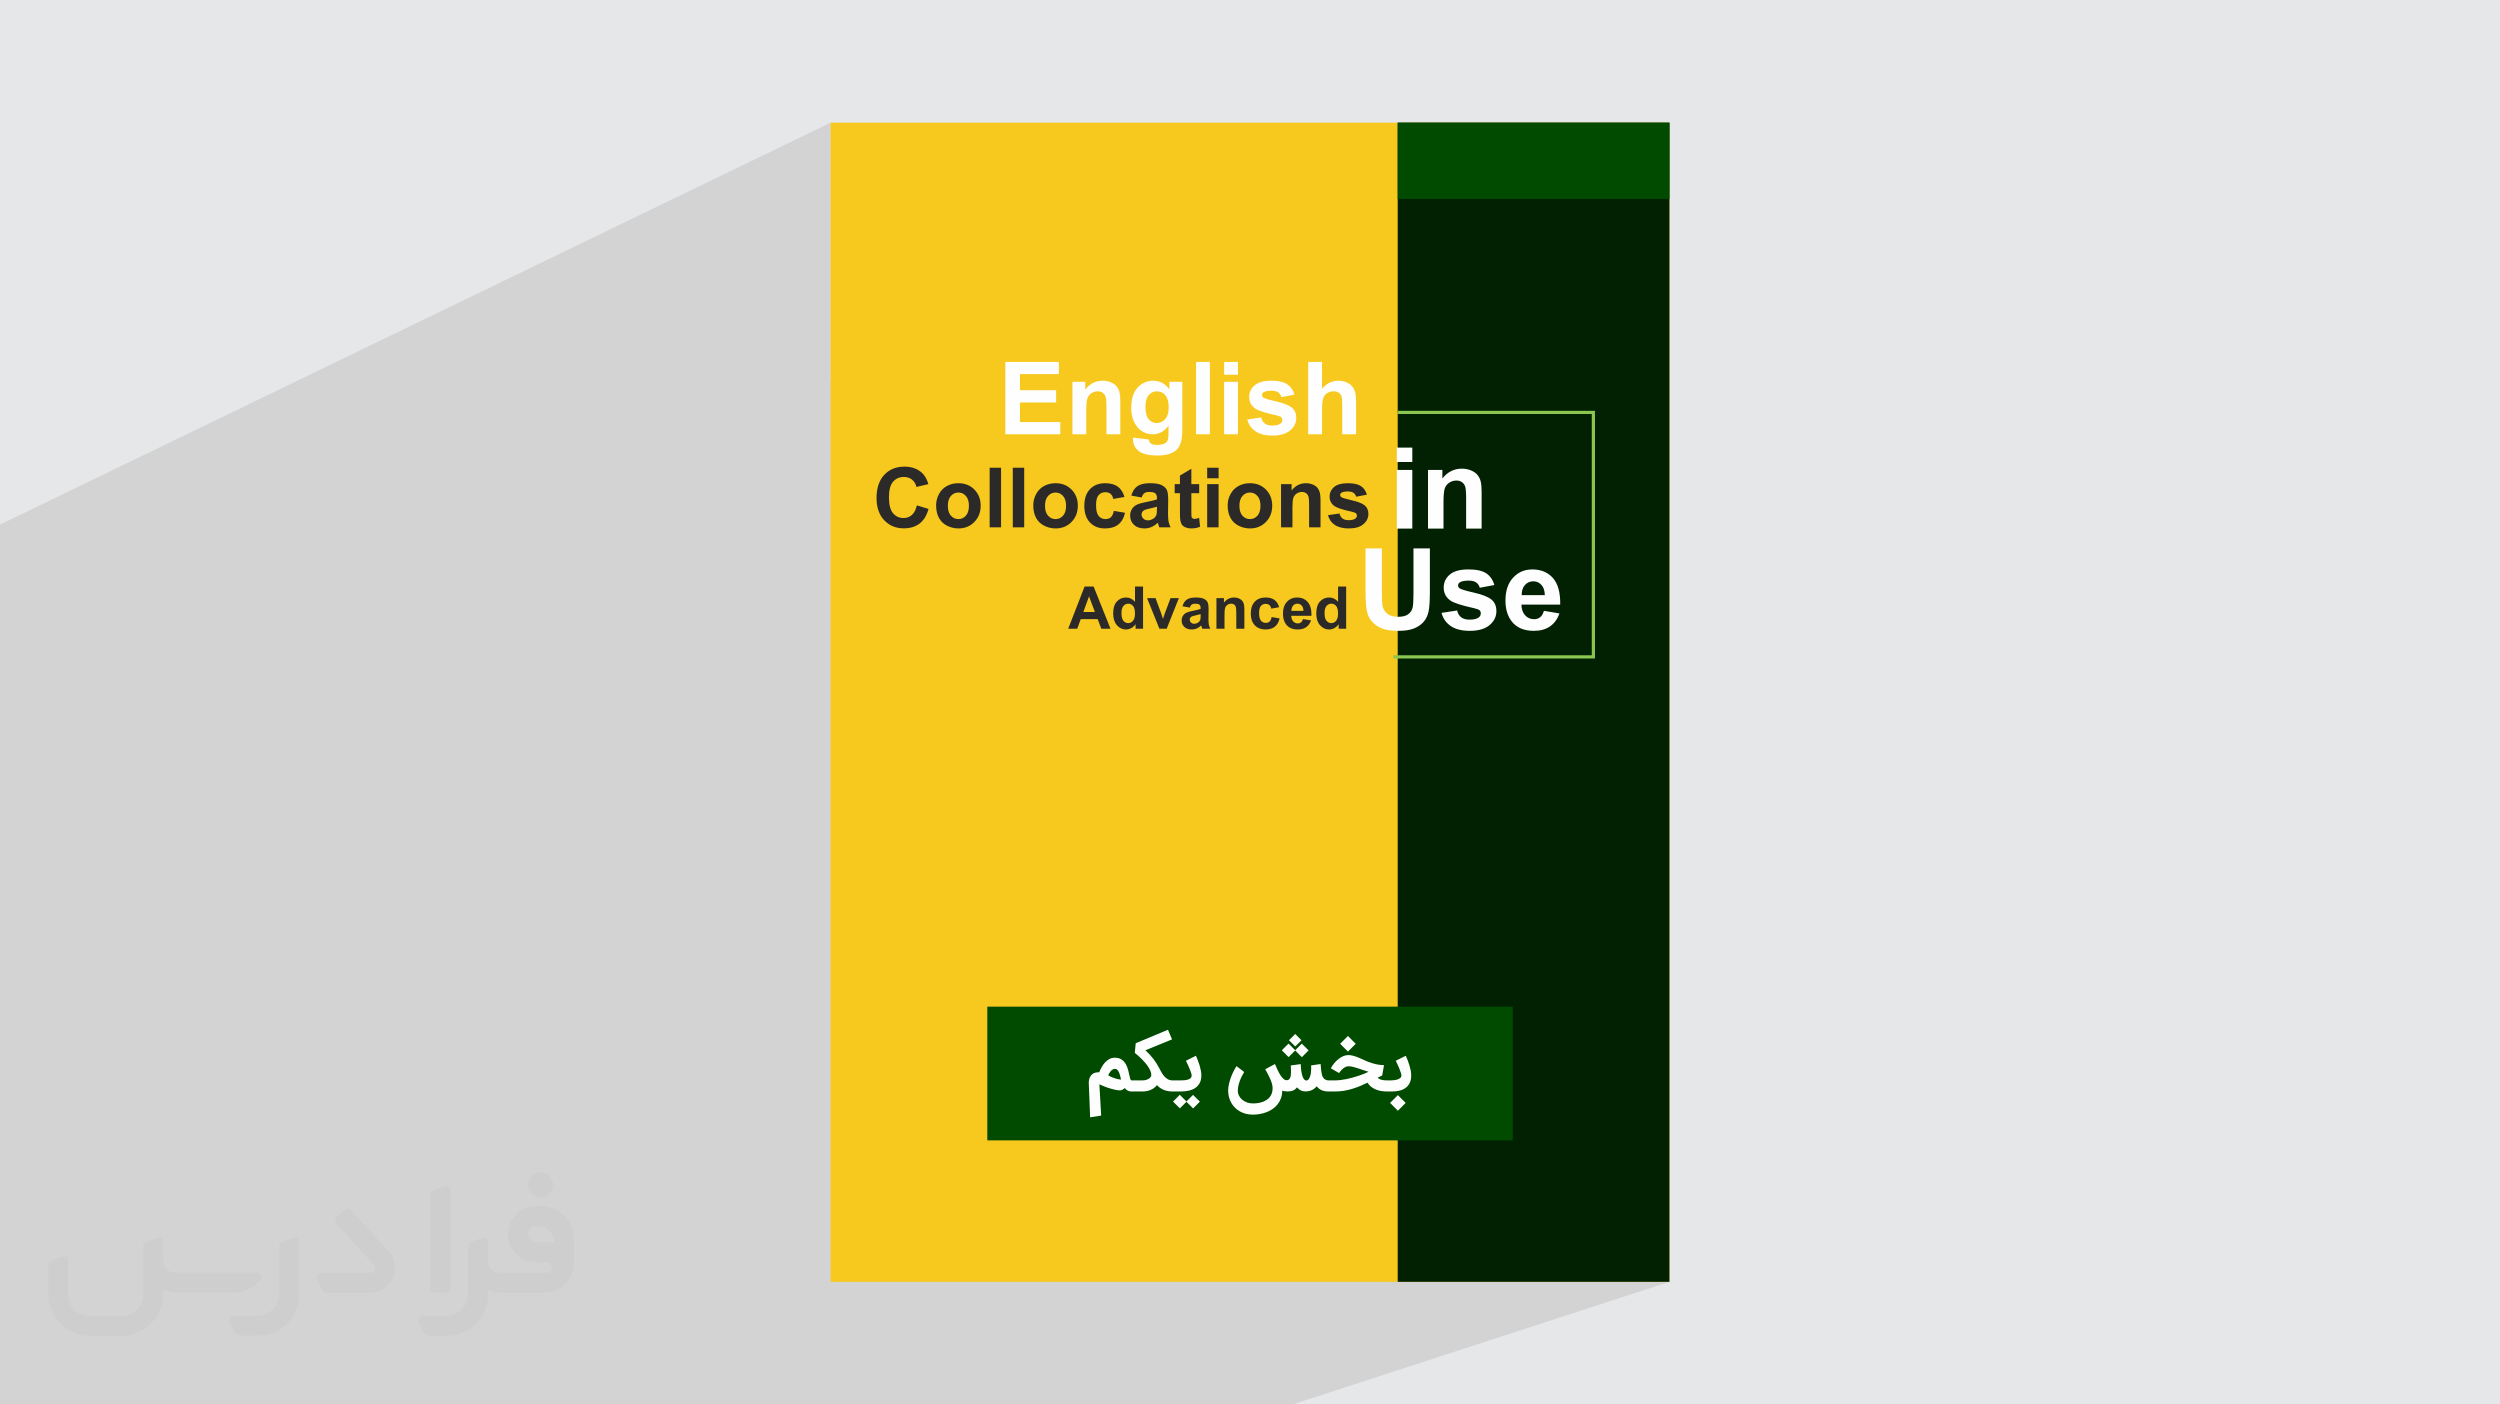 <?xml version="1.0" encoding="UTF-8"?>
<!DOCTYPE svg PUBLIC "-//W3C//DTD SVG 1.0//EN" "http://www.w3.org/TR/2001/REC-SVG-20010904/DTD/svg10.dtd">
<!-- Creator: CorelDRAW -->
<svg xmlns="http://www.w3.org/2000/svg" xml:space="preserve" width="94.192mm" height="52.917mm" version="1.0" style="shape-rendering:geometricPrecision; text-rendering:geometricPrecision; image-rendering:optimizeQuality; fill-rule:evenodd; clip-rule:evenodd"
viewBox="0 0 9404.92 5283.66"
 xmlns:xlink="http://www.w3.org/1999/xlink"
 xmlns:xodm="http://www.corel.com/coreldraw/odm/2003">
 <defs>
  <style type="text/css">
   <![CDATA[
    .fil5 {fill:#004B00}
    .fil4 {fill:#022102}
    .fil3 {fill:#F7C81D}
    .fil6 {fill:#FEFEFE;fill-rule:nonzero}
    .fil7 {fill:#2B2A29;fill-rule:nonzero}
    .fil8 {fill:#8BC651;fill-rule:nonzero}
    .fil2 {fill:#373435;fill-rule:nonzero;fill-opacity:0.031}
    .fil1 {fill:#2B2A29;fill-opacity:0.102}
    .fil0 {fill:#E6E7E8}
   ]]>
  </style>
 </defs>
 <g id="Layer_x0020_1">
  <polygon class="fil0" points="-0,0 9404.92,0 9404.92,5283.66 -0,5283.66 "/>
  <polygon class="fil1" points="1520.81,5283.66 1520.68,5283.66 1486.48,5283.66 1451.61,5283.66 1413.98,5283.66 1397.28,5283.66 1392.3,5283.66 1387.23,5283.66 1350.94,5283.66 1324.01,5283.66 1310.94,5283.66 1308.24,5283.66 1288.14,5283.66 1283.87,5283.66 1272.96,5283.66 1268.4,5283.66 1263.32,5283.66 1257.28,5283.66 1241.79,5283.66 1238.36,5283.66 1222.28,5283.66 1215.79,5283.66 1199.02,5283.66 1196.53,5283.66 1171.72,5283.66 1166.93,5283.66 1162.01,5283.66 1157.35,5283.66 1152.13,5283.66 1149.19,5283.66 1146.36,5283.66 1127.57,5283.66 1112.04,5283.66 1107.02,5283.66 1082.59,5283.66 1076.96,5283.66 1062.82,5283.66 1053.17,5283.66 1045.92,5283.66 1029.28,5283.66 1024.51,5283.66 979.29,5283.66 971.45,5283.66 967.82,5283.66 924.94,5283.66 920.86,5283.66 912.71,5283.66 879.15,5283.66 849.39,5283.66 756.76,5283.66 737.95,5283.66 727.58,5283.66 679.63,5283.66 648.9,5283.66 594.55,5283.66 580.05,5283.66 -0,5283.66 -0,5196.36 -0,4826 -0,4811.97 -0,4670.67 -0,4628.58 -0,4612.65 -0,4611.8 -0,4591.9 -0,4563.6 -0,4563.17 -0,4561.91 -0,4551.03 -0,4502.27 -0,4501.89 -0,4487.82 -0,4466.91 -0,4458.9 -0,4456.81 -0,4450.31 -0,4415.04 -0,4413.46 -0,4397.84 -0,4390.72 -0,4379.08 -0,4373.06 -0,4358.44 -0,4342.04 -0,4335.85 -0,4327.68 -0,4326.97 -0,4317.23 -0,4316.08 -0,4312.94 -0,4301.01 -0,4300.9 -0,4293.81 -0,4291.76 -0,4288.23 -0,4285 -0,4280.47 -0,4278.81 -0,4278.69 -0,4270.8 -0,4268.07 -0,4268.01 -0,4266.23 -0,4256.83 -0,4253.88 -0,4250.55 -0,4245.03 -0,4244.67 -0,4234.78 -0,4225.95 -0,4220.88 -0,4215.75 -0,4211.71 -0,4202.99 -0,4202.22 -0,4200.47 -0,4198.58 -0,4181.22 -0,4179.72 -0,4179.12 -0,4175.82 -0,4169.62 -0,4167.66 -0,4161.1 -0,4156.58 -0,4152.97 -0,4149.86 -0,4143.62 -0,4142.84 -0,4138.61 -0,4137.61 -0,4130 -0,4125.65 -0,4119.16 -0,4118.55 -0,4106.63 -0,4106.5 -0,4102.81 -0,4099.03 -0,4091.71 -0,4080.72 -0,4080.35 -0,4072.09 -0,4059.83 -0,4059.14 -0,4053.11 -0,4052.93 -0,4048.18 -0,4046.97 -0,4045.95 -0,4043.46 -0,4038.79 -0,4033.52 -0,4026.03 -0,4023.66 -0,4021.97 -0,4014.94 -0,4013.39 -0,4012.38 -0,4009.95 -0,4005.94 -0,4004.31 -0,3993.15 -0,3991.33 -0,3970.48 -0,3968.93 -0,3967.31 -0,3965.92 -0,3961.98 -0,3938.6 -0,3935.69 -0,3932.94 -0,3923.09 -0,3919.81 -0,3913.9 -0,3910.2 -0,3898.84 -0,3893.94 -0,3886.31 -0,3884.96 -0,3873.32 -0,3858.78 -0,3855.82 -0,3847.39 -0,3840.47 -0,3819.57 -0,3814.12 -0,3805.75 -0,3800.31 -0,3795.2 -0,3781.83 -0,3775 -0,3772.31 -0,3766.71 -0,3764.06 -0,3756.38 -0,3753.75 -0,3753.45 -0,3753.22 -0,3745.2 -0,3735.79 -0,3735.36 -0,3734.23 -0,3731.46 -0,3725.36 -0,3718.57 -0,3718.21 -0,3713.13 -0,3710.83 -0,3708.14 -0,3702.57 -0,3699.65 -0,3697.49 -0,3695.9 -0,3683.89 -0,3682.19 -0,3664.04 -0,3661.82 -0,3660.67 -0,3640.18 -0,3636.37 -0,3636.33 -0,3626.75 -0,3613.88 -0,3606.83 -0,3605.93 -0,3604.31 -0,3601.93 -0,3601.2 -0,3596.8 -0,3596.75 -0,3586.54 -0,3566.01 -0,3562.91 -0,3555.95 -0,3535.02 -0,3530.4 -0,3527.27 -0,3521.1 -0,3520.26 -0,3519.06 -0,3509.88 -0,3499.58 -0,3498.19 -0,3497.69 -0,3487.44 -0,3480.64 -0,3477.52 -0,3468.87 -0,3464.92 -0,3445.19 -0,3441.81 -0,3440.74 -0,3438.96 -0,3436.99 -0,3424.48 -0,3424.07 -0,3419.6 -0,3409.64 -0,3406.88 -0,3399.86 -0,3391.03 -0,3390.13 -0,3388.38 -0,3385.24 -0,3381.81 -0,3380.03 -0,3376.42 -0,3366.58 -0,3359.58 -0,3354.83 -0,3341.08 -0,3339.63 -0,3332.84 -0,3290.19 -0,3289.17 -0,3281.78 -0,3269.67 -0,3269.49 -0,3258.98 -0,3250.03 -0,3243.92 -0,3228.93 -0,3225.02 -0,3216.19 -0,3179.43 -0,3175.29 -0,3138.69 -0,3121.53 -0,3100.69 -0,3058.63 -0,2855.57 -0,1973.45 3124.57,461.48 3124.57,1432.92 5258.15,461.48 5258.15,748.37 6280.34,748.37 5258.15,1193.07 5258.15,1545.6 5258.46,1545.47 6000.25,1545.47 6000.25,2477.21 5258.15,2767.7 5258.15,3787 5690.63,3787 5690.63,4290.08 5258.15,4439.35 5258.15,4822.19 6280.34,4822.19 4861.97,5283.66 3878.82,5283.66 2812.02,5283.66 2122.35,5283.66 2019.88,5283.66 1971.17,5283.66 1934.57,5283.66 1901.94,5283.66 1897.17,5283.66 1826.72,5283.66 1819.17,5283.66 1790.68,5283.66 1755.67,5283.66 1747.82,5283.66 1702.06,5283.66 1697.28,5283.66 1685.43,5283.66 1651.97,5283.66 1647.67,5283.66 1635.33,5283.66 1629.45,5283.66 1622.06,5283.66 1608.96,5283.66 1591.44,5283.66 1573.19,5283.66 1568.85,5283.66 1559.9,5283.66 1552.01,5283.66 1533.52,5283.66 1523.55,5283.66 "/>
  <g id="_1815864312736">
   <path class="fil2" d="M1125.4 4672.59l0 197.03c0,20.41 -3.74,40.82 -11.66,59.56 -7.92,18.74 -19.16,36.25 -33.74,50.4 -14.58,14.58 -31.65,25.82 -50.4,33.74 -18.74,7.92 -39.15,11.66 -59.56,11.66l-60.82 0c-7.08,0 -14.16,-2.08 -19.99,-6.25 -5.83,-4.16 -10.41,-9.58 -12.92,-16.25l-11.24 -29.16c-0.83,-2.5 -1.25,-5.41 -1.25,-8.33 0,-2.92 1.25,-5.42 2.92,-7.92 1.67,-2.5 3.74,-4.16 6.25,-5.41 2.5,-1.25 5.41,-2.09 7.91,-1.67l86.23 0c22.08,0 42.91,-8.75 58.73,-24.57 15.41,-15.42 24.15,-36.65 24.15,-58.73l0 -179.12c0,-3.33 1.26,-6.66 3.33,-9.58 2.09,-2.92 5,-5 7.92,-6.25l40.82 -15.83c2.5,-0.84 5.41,-1.25 8.33,-0.84 2.92,0.42 5.42,1.26 7.5,2.92 2.09,1.67 4.17,3.75 5.42,6.25 1.25,2.92 2.08,5.83 2.08,8.33z"/>
   <path class="fil2" d="M2033.88 4536.8l-15 0c-59.57,0 -109.13,48.73 -108.31,107.88 0.42,27.5 12.08,54.16 31.66,73.32 19.57,19.57 46.23,30.4 74.14,30.4l39.57 0c5.42,0 10.41,2.08 14.17,5.83 3.74,3.74 5.83,8.75 5.83,14.16 0,5.42 -2.09,10.41 -5.83,14.17 -3.75,3.74 -8.75,5.83 -14.17,5.83l-179.11 0c-10.83,0 -20.83,-4.58 -28.33,-12.08 -7.5,-7.5 -11.66,-17.91 -12.08,-28.33l0 -74.98c0,-2.92 -0.83,-5.41 -2.08,-7.92 -1.25,-2.5 -3.33,-4.57 -5.42,-6.24 -2.08,-1.67 -4.99,-2.51 -7.5,-2.92 -2.92,-0.42 -5.41,0 -8.33,0.83l-41.24 15.83c-2.92,1.25 -5.83,3.33 -7.92,6.25 -2.08,2.92 -2.92,6.25 -2.92,9.58l0 179.12c0,22.08 -8.75,43.32 -24.15,58.73 -15.42,15.42 -36.65,24.57 -58.73,24.57l-86.64 0.01c-2.92,0 -5.42,0.83 -7.92,2.08 -2.5,1.25 -4.58,3.33 -6.25,5.42 -1.66,2.5 -2.5,4.99 -2.92,7.5 -0.41,2.92 0,5.41 1.26,8.33l11.24 29.16c2.5,6.67 7.08,12.5 12.91,16.66 5.83,4.16 12.91,6.25 20,5.83l60.81 0c41.24,0 80.81,-16.25 109.97,-45.82 29.16,-29.16 45.81,-68.74 45.81,-109.97l0 -18.32c15.84,7.91 33.33,12.08 50.82,12.08l157.03 0c30.41,0 59.99,-12.08 81.65,-33.74 21.66,-21.67 33.74,-50.82 33.74,-81.65l0 -85.81c0,-33.32 -13.33,-65.39 -36.65,-89.14 -23.74,-23.74 -55.82,-36.65 -89.14,-36.65zm50.39 136.2l-66.64 0c-7.92,0 -15.42,-2.5 -21.25,-7.91 -5.83,-5.42 -9.59,-12.5 -10.41,-20.42 0,-4.16 0.42,-8.75 2.08,-12.91 1.67,-4.16 3.75,-7.91 6.67,-10.82 5.83,-5.42 13.75,-8.76 21.66,-8.76l7.09 0c16.25,0 31.65,6.25 42.9,17.91 11.66,11.25 17.91,26.66 17.91,42.91z"/>
   <path class="fil2" d="M1694.39 4478.9l0 367.39c0,2.08 -0.42,4.57 -1.25,6.66 -0.84,2.09 -2.09,4.16 -3.75,5.83 -1.67,1.67 -3.33,2.92 -5.41,3.74 -2.09,0.84 -4.16,1.26 -6.67,1.26l-40.82 0c-2.08,0 -4.58,-0.42 -6.66,-1.26 -2.09,-0.83 -4.16,-2.08 -5.42,-3.74 -1.66,-1.67 -2.92,-3.74 -3.74,-5.83 -0.83,-2.09 -1.25,-4.58 -1.25,-6.66l0 -351.57c0,-3.32 0.83,-6.66 2.92,-9.58 2.08,-2.92 4.58,-5 7.91,-6.25l40.83 -15.83c2.5,-0.84 5.41,-1.25 8.33,-1.25 2.92,0.41 5.41,1.25 7.5,2.92 2.5,1.66 4.16,3.74 5.41,6.24 1.25,2.09 2.09,5 2.09,7.92z"/>
   <path class="fil2" d="M1391.56 4863.79l-153.7 0c-7.08,0 -14.17,-2.09 -20,-6.25 -5.83,-4.16 -10.41,-9.99 -13.33,-16.66l-11.24 -28.74c-0.83,-2.51 -1.25,-5.42 -0.83,-8.34 0.41,-2.92 1.25,-5.41 2.92,-7.91 1.66,-2.51 3.74,-4.16 6.24,-5.42 2.51,-1.25 5.42,-2.08 7.92,-2.08l184.11 0c3.33,0 6.66,-1.25 9.58,-2.92 2.93,-2.09 5,-4.58 6.67,-7.92 1.25,-3.33 1.67,-6.66 1.25,-9.99 -0.42,-3.33 -2.08,-6.67 -4.16,-9.17l-141.63 -154.12c-2.92,-3.33 -4.58,-7.92 -4.58,-12.5 0,-4.58 2.09,-8.75 5.83,-12.08l29.58 -27.49c3.33,-2.92 7.92,-4.58 12.5,-4.58 4.58,0.42 8.75,2.09 12.08,5.83l140.37 152.87c55.41,59.57 12.5,157.46 -69.56,157.46z"/>
   <path class="fil2" d="M977.53 4817.97l-20 17.07c-20.83,17.91 -47.49,27.91 -74.98,27.91l-211.19 0c-19.57,0 -39.15,-4.16 -57.06,-12.49l0 16.25c0,20.82 -4.16,41.65 -12.08,60.81 -7.91,19.16 -19.57,36.65 -34.57,51.65 -14.58,14.58 -32.07,26.24 -51.65,34.58 -19.16,7.91 -39.99,12.07 -60.82,12.07l-114.55 0.01c-20.83,0 -41.66,-4.17 -60.82,-12.08 -19.16,-7.92 -36.65,-19.58 -51.65,-34.58 -14.58,-14.58 -26.24,-32.07 -34.57,-51.65 -7.92,-19.16 -12.08,-39.98 -12.08,-60.81l0 -107.89c0,-3.33 1.25,-6.66 2.92,-9.58 2.09,-2.92 4.58,-5 7.92,-6.25l40.82 -15.83c2.5,-0.84 5.41,-1.26 8.33,-0.84 2.92,0.42 5.42,1.25 7.5,2.92 2.09,1.67 4.16,3.75 5.42,6.25 1.25,2.5 2.08,5 2.08,7.92l0 128.71c0,20.83 8.34,40.82 22.92,55.41 14.58,14.58 34.57,22.91 55.4,22.91l125.79 0c20.83,0 40.41,-8.34 54.99,-22.92 14.58,-14.58 22.92,-34.57 22.92,-55.4l0 -184.11c0,-3.33 1.25,-6.67 2.92,-9.59 2.08,-2.92 4.57,-4.99 7.91,-6.24l40.82 -15.84c2.51,-0.83 5.42,-1.25 8.34,-0.83 2.92,0.42 5.41,1.25 7.91,2.92 2.51,1.67 4.17,3.74 5.42,6.25 1.25,2.5 2.08,5.41 2.08,7.91l0 70.4c0,11.66 4.58,23.32 12.92,31.65 8.33,8.34 19.57,13.33 31.65,13.33l307.4 0c3.33,0 7.09,0.84 9.59,2.92 2.92,2.09 5,5 6.25,7.92 1.25,3.33 1.25,6.66 0.41,10.41 0,3.74 -2.08,6.66 -4.57,8.75z"/>
   <path class="fil2" d="M2033.88 4503.89c25.82,0 47.07,-21.25 47.07,-47.07 0,-25.83 -21.25,-47.07 -47.07,-47.07 -25.83,0 -47.08,21.24 -47.08,47.07 0,25.82 21.25,47.07 47.08,47.07z"/>
  </g>
  <g id="_1815864314560">
   <g>
    <g>
     <rect class="fil3" x="3124.57" y="461.48" width="3155.78" height="4360.71"/>
     <rect class="fil4" x="5258.15" y="461.48" width="1022.2" height="4360.71"/>
     <rect class="fil5" x="5258.15" y="461.48" width="1022.2" height="286.89"/>
    </g>
    <path class="fil6" d="M3781.98 1633.71l0 -272.17 201.46 0 0 46 -146.35 0 0 60.44 136.08 0 0 45.99 -136.08 0 0 73.75 151.67 0 0 45.99 -206.79 0zm432.58 0l-52.08 0 0 -100.54c0,-21.29 -1.14,-35.04 -3.35,-41.25 -2.28,-6.27 -5.89,-11.08 -10.95,-14.57 -5.07,-3.48 -11.15,-5.19 -18.25,-5.19 -9.12,0 -17.29,2.47 -24.51,7.41 -7.29,4.94 -12.23,11.53 -14.89,19.64 -2.73,8.17 -4.06,23.25 -4.06,45.3l0 89.19 -52.07 0 0 -197.28 48.28 0 0 28.96c17.29,-22.11 39.02,-33.14 65.31,-33.14 11.53,0 22.12,2.1 31.68,6.21 9.63,4.18 16.85,9.45 21.73,15.85 4.94,6.46 8.37,13.74 10.26,21.92 1.97,8.17 2.92,19.83 2.92,35.04l0 122.45zm47.84 12.55l59.68 7.22c1.01,7.03 3.29,11.84 6.84,14.51 5,3.73 12.79,5.63 23.43,5.63 13.63,0 23.82,-2.02 30.66,-6.14 4.56,-2.73 8.05,-7.09 10.39,-13.18 1.58,-4.3 2.41,-12.35 2.41,-23.94l0.25 -28.83c-15.71,21.48 -35.48,32.18 -59.29,32.18 -26.49,0 -47.52,-11.21 -62.97,-33.57 -12.17,-17.68 -18.25,-39.73 -18.25,-66.02 0,-33.07 7.99,-58.28 23.88,-75.71 15.91,-17.42 35.74,-26.17 59.43,-26.17 24.39,0 44.53,10.71 60.37,32.12l0 -27.94 48.66 0 0 176.88c0,23.25 -1.9,40.68 -5.76,52.14 -3.8,11.53 -9.19,20.53 -16.16,27.12 -6.91,6.52 -16.16,11.72 -27.75,15.4 -11.59,3.73 -26.23,5.57 -43.9,5.57 -33.45,0 -57.14,-5.77 -71.14,-17.23 -14.01,-11.53 -20.98,-26.04 -20.98,-43.71 0,-1.71 0.07,-3.86 0.2,-6.33zm46.75 -115.18c0,20.9 4.05,36.17 12.1,45.86 8.11,9.7 18.12,14.58 29.96,14.58 12.67,0 23.44,-5.01 32.18,-14.96 8.81,-9.94 13.18,-24.64 13.18,-44.15 0,-20.4 -4.18,-35.55 -12.61,-45.43 -8.36,-9.88 -19,-14.82 -31.86,-14.82 -12.48,0 -22.75,4.87 -30.85,14.57 -8.05,9.7 -12.1,24.45 -12.1,44.35zm190.38 102.62l0 -272.17 52.07 0 0 272.17 -52.07 0zm105.61 -223.89l0 -48.28 52.07 0 0 48.28 -52.07 0zm0 223.89l0 -197.28 52.07 0 0 197.28 -52.07 0zm86.98 -55.5l52.46 -7.98c2.22,10.07 6.72,17.73 13.56,22.94 6.78,5.25 16.35,7.85 28.58,7.85 13.49,0 23.62,-2.47 30.46,-7.41 4.56,-3.48 6.85,-8.17 6.85,-14 0,-3.93 -1.27,-7.23 -3.74,-9.83 -2.6,-2.47 -8.42,-4.81 -17.42,-6.9 -42.13,-9.32 -68.8,-17.8 -80.07,-25.47 -15.66,-10.7 -23.44,-25.53 -23.44,-44.47 0,-17.17 6.78,-31.55 20.27,-43.2 13.5,-11.66 34.41,-17.49 62.73,-17.49 26.98,0 47.07,4.44 60.18,13.25 13.12,8.87 22.18,21.92 27.12,39.21l-49.04 9.13c-2.09,-7.73 -6.15,-13.69 -12.04,-17.8 -5.89,-4.12 -14.31,-6.15 -25.27,-6.15 -13.82,0 -23.69,1.91 -29.72,5.77 -3.99,2.73 -5.95,6.27 -5.95,10.57 0,3.74 1.71,6.91 5.19,9.51 4.75,3.48 21.04,8.37 48.91,14.7 27.88,6.33 47.33,14.07 58.35,23.25 10.96,9.25 16.41,22.24 16.41,38.83 0,18.05 -7.54,33.64 -22.68,46.63 -15.08,12.98 -37.44,19.51 -67.09,19.51 -26.87,0 -48.16,-5.45 -63.86,-16.28 -15.65,-10.84 -25.91,-25.54 -30.73,-44.16zm281.35 -216.67l0 100.87c16.91,-20.09 37.19,-30.16 60.7,-30.16 12.1,0 23,2.23 32.69,6.65 9.7,4.5 16.97,10.14 21.92,17.11 4.94,6.9 8.3,14.57 10.07,23 1.84,8.43 2.73,21.48 2.73,39.15l0 115.56 -52.08 0 0 -104.02c0,-20.66 -1.01,-33.77 -2.98,-39.34 -2.03,-5.57 -5.57,-10.01 -10.64,-13.24 -5.06,-3.3 -11.4,-4.94 -19.07,-4.94 -8.74,0 -16.53,2.09 -23.43,6.33 -6.91,4.18 -11.91,10.51 -15.08,19.01 -3.24,8.43 -4.82,20.97 -4.82,37.5l0 98.7 -52.07 0 0 -272.17 52.07 0z"/>
    <path class="fil7" d="M3449.19 1901.12l43.86 13.47c-6.74,24.7 -17.96,43.03 -33.63,55.05 -15.67,11.95 -35.52,17.96 -59.59,17.96 -29.81,0 -54.31,-10.18 -73.53,-30.55 -19.16,-20.36 -28.78,-48.2 -28.78,-83.55 0,-37.34 9.67,-66.38 28.94,-87.06 19.27,-20.68 44.64,-31.02 76.08,-31.02 27.47,0 49.77,8.15 66.9,24.39 10.23,9.61 17.86,23.39 22.98,41.41l-44.8 10.65c-2.67,-11.59 -8.2,-20.78 -16.6,-27.52 -8.47,-6.74 -18.7,-10.07 -30.71,-10.07 -16.65,0 -30.18,5.95 -40.52,17.9 -10.39,11.91 -15.57,31.23 -15.57,57.97 0,28.31 5.12,48.52 15.3,60.53 10.24,12.06 23.5,18.07 39.85,18.07 12.06,0 22.46,-3.81 31.12,-11.49 8.68,-7.68 14.94,-19.69 18.7,-36.14zm72.43 -0.58c0,-14.31 3.49,-28.15 10.54,-41.52 7.06,-13.42 17.03,-23.6 29.92,-30.65 12.9,-7.05 27.26,-10.6 43.19,-10.6 24.59,0 44.7,7.99 60.42,23.97 15.73,16.03 23.55,36.19 23.55,60.63 0,24.65 -7.94,45.07 -23.76,61.26 -15.88,16.2 -35.83,24.28 -59.9,24.28 -14.88,0 -29.09,-3.39 -42.62,-10.12 -13.47,-6.74 -23.75,-16.61 -30.81,-29.67 -7.05,-13.01 -10.54,-28.88 -10.54,-47.58zm44.18 2.3c0,16.14 3.81,28.52 11.43,37.08 7.68,8.62 17.08,12.9 28.31,12.9 11.17,0 20.58,-4.28 28.15,-12.9 7.57,-8.57 11.38,-21.05 11.38,-37.39 0,-15.94 -3.81,-28.2 -11.38,-36.76 -7.57,-8.62 -16.97,-12.9 -28.15,-12.9 -11.22,0 -20.63,4.28 -28.31,12.9 -7.62,8.57 -11.43,20.94 -11.43,37.07zm157.24 81l0 -224.35 42.93 0 0 224.35 -42.93 0zm87.06 0l0 -224.35 42.93 0 0 224.35 -42.93 0zm77.02 -83.29c0,-14.31 3.5,-28.15 10.55,-41.52 7.05,-13.42 17.02,-23.6 29.92,-30.65 12.9,-7.05 27.26,-10.6 43.18,-10.6 24.6,0 44.7,7.99 60.42,23.97 15.73,16.03 23.55,36.19 23.55,60.63 0,24.65 -7.94,45.07 -23.75,61.26 -15.89,16.2 -35.83,24.28 -59.91,24.28 -14.88,0 -29.09,-3.39 -42.61,-10.12 -13.48,-6.74 -23.76,-16.61 -30.81,-29.67 -7.05,-13.01 -10.55,-28.88 -10.55,-47.58zm44.18 2.3c0,16.14 3.81,28.52 11.44,37.08 7.68,8.62 17.07,12.9 28.3,12.9 11.18,0 20.58,-4.28 28.15,-12.9 7.58,-8.57 11.39,-21.05 11.39,-37.39 0,-15.94 -3.81,-28.2 -11.39,-36.76 -7.57,-8.62 -16.96,-12.9 -28.15,-12.9 -11.22,0 -20.62,4.28 -28.3,12.9 -7.63,8.57 -11.44,20.94 -11.44,37.07zm298.87 -33.37l-42.3 7.52c-1.41,-8.41 -4.64,-14.73 -9.72,-19 -5.06,-4.23 -11.59,-6.38 -19.63,-6.38 -10.71,0 -19.27,3.71 -25.64,11.12 -6.37,7.42 -9.57,19.8 -9.57,37.18 0,19.33 3.25,32.95 9.72,40.95 6.48,7.99 15.15,11.96 26.01,11.96 8.15,0 14.83,-2.36 20,-7 5.22,-4.65 8.88,-12.64 11.02,-24.02l42.3 7.21c-4.38,19.42 -12.79,34.1 -25.22,44.02 -12.43,9.92 -29.09,14.88 -50.03,14.88 -23.7,0 -42.67,-7.52 -56.76,-22.51 -14.15,-15.04 -21.2,-35.83 -21.2,-62.41 0,-26.9 7.1,-47.79 21.25,-62.77 14.16,-14.99 33.32,-22.46 57.5,-22.46 19.74,0 35.46,4.28 47.16,12.8 11.64,8.51 20,21.46 25.11,38.9zm64.6 1.88l-38.85 -6.89c4.38,-15.88 11.96,-27.63 22.67,-35.25 10.7,-7.63 26.63,-11.44 47.73,-11.44 19.17,0 33.48,2.25 42.88,6.79 9.36,4.54 15.99,10.28 19.79,17.28 3.81,7 5.75,19.8 5.75,38.49l-0.63 50.13c0,14.26 0.68,24.81 2.04,31.59 1.36,6.79 3.91,14.05 7.68,21.78l-42.62 0c-1.1,-2.82 -2.51,-7 -4.12,-12.53 -0.68,-2.56 -1.21,-4.23 -1.52,-5.01 -7.31,7.21 -15.15,12.58 -23.49,16.19 -8.36,3.6 -17.23,5.43 -26.69,5.43 -16.66,0 -29.82,-4.54 -39.43,-13.63 -9.61,-9.04 -14.41,-20.52 -14.41,-34.42 0,-9.14 2.19,-17.33 6.57,-24.54 4.39,-7.15 10.5,-12.69 18.44,-16.5 7.88,-3.81 19.27,-7.16 34.15,-10.03 20.06,-3.75 34,-7.31 41.73,-10.54l0 -4.33c0,-8.36 -2.04,-14.32 -6.11,-17.91 -4.12,-3.55 -11.85,-5.33 -23.18,-5.33 -7.68,0 -13.63,1.52 -17.91,4.59 -4.33,3.04 -7.78,8.42 -10.44,16.09zm57.65 34.79c-5.48,1.83 -14.2,4.01 -26.16,6.58 -11.91,2.56 -19.74,5.06 -23.39,7.47 -5.59,4.01 -8.41,9.03 -8.41,15.14 0,6.06 2.25,11.23 6.73,15.62 4.49,4.39 10.18,6.58 17.13,6.58 7.73,0 15.15,-2.56 22.2,-7.62 5.17,-3.92 8.62,-8.62 10.23,-14.26 1.1,-3.65 1.67,-10.65 1.67,-20.95l0 -8.56zm158.92 -84.92l0 34.16 -29.46 0 0 65.85c0,13.37 0.26,21.15 0.84,23.34 0.57,2.2 1.83,4.02 3.86,5.48 1.98,1.41 4.38,2.15 7.26,2.15 4.01,0 9.77,-1.36 17.33,-4.12l3.6 33.42c-9.97,4.28 -21.26,6.42 -33.89,6.42 -7.74,0 -14.68,-1.3 -20.9,-3.91 -6.21,-2.62 -10.75,-6.01 -13.63,-10.13 -2.92,-4.17 -4.9,-9.77 -6.05,-16.86 -0.89,-5.01 -1.36,-15.15 -1.36,-30.44l0 -71.18 -19.74 0 0 -34.16 19.74 0 0 -32.27 42.93 -25.38 0 57.65 29.46 0zm30.07 -21.93l0 -39.8 42.93 0 0 39.8 -42.93 0zm0 184.55l0 -162.62 42.93 0 0 162.62 -42.93 0zm77.03 -83.29c0,-14.31 3.49,-28.15 10.55,-41.52 7.05,-13.42 17.02,-23.6 29.92,-30.65 12.89,-7.05 27.26,-10.6 43.18,-10.6 24.6,0 44.7,7.99 60.42,23.97 15.73,16.03 23.55,36.19 23.55,60.63 0,24.65 -7.94,45.07 -23.76,61.26 -15.88,16.2 -35.83,24.28 -59.9,24.28 -14.88,0 -29.09,-3.39 -42.62,-10.12 -13.47,-6.74 -23.75,-16.61 -30.8,-29.67 -7.06,-13.01 -10.55,-28.88 -10.55,-47.58zm44.18 2.3c0,16.14 3.81,28.52 11.43,37.08 7.68,8.62 17.08,12.9 28.31,12.9 11.18,0 20.58,-4.28 28.15,-12.9 7.58,-8.57 11.38,-21.05 11.38,-37.39 0,-15.94 -3.8,-28.2 -11.38,-36.76 -7.57,-8.62 -16.96,-12.9 -28.15,-12.9 -11.22,0 -20.63,4.28 -28.31,12.9 -7.62,8.57 -11.43,20.94 -11.43,37.07zm305.14 81l-42.93 0 0 -82.87c0,-17.54 -0.94,-28.88 -2.77,-34 -1.89,-5.17 -4.86,-9.14 -9.04,-12.01 -4.18,-2.87 -9.2,-4.28 -15.05,-4.28 -7.52,0 -14.25,2.04 -20.21,6.11 -6,4.07 -10.07,9.51 -12.27,16.2 -2.25,6.73 -3.33,19.16 -3.33,37.33l0 73.53 -42.93 0 0 -162.62 39.8 0 0 23.87c14.25,-18.23 32.16,-27.32 53.84,-27.32 9.51,0 18.23,1.73 26.11,5.12 7.94,3.44 13.89,7.78 17.91,13.05 4.07,5.33 6.89,11.33 8.47,18.07 1.61,6.74 2.4,16.35 2.4,28.88l0 100.95zm28.15 -45.74l43.23 -6.58c1.83,8.3 5.54,14.62 11.18,18.9 5.58,4.33 13.47,6.47 23.55,6.47 11.12,0 19.48,-2.03 25.11,-6.1 3.76,-2.88 5.64,-6.74 5.64,-11.54 0,-3.25 -1.04,-5.96 -3.08,-8.1 -2.15,-2.04 -6.95,-3.96 -14.37,-5.69 -34.73,-7.68 -56.71,-14.68 -66.01,-21 -12.89,-8.83 -19.32,-21.04 -19.32,-36.65 0,-14.16 5.59,-26.01 16.71,-35.62 11.12,-9.61 28.36,-14.42 51.7,-14.42 22.25,0 38.8,3.65 49.61,10.91 10.8,7.32 18.27,18.07 22.35,32.33l-40.42 7.52c-1.73,-6.37 -5.07,-11.28 -9.92,-14.68 -4.85,-3.39 -11.8,-5.06 -20.84,-5.06 -11.38,0 -19.53,1.57 -24.49,4.75 -3.29,2.25 -4.9,5.17 -4.9,8.72 0,3.09 1.41,5.69 4.28,7.84 3.91,2.88 17.33,6.89 40.31,12.11 22.99,5.22 39.01,11.59 48.1,19.17 9.04,7.63 13.53,18.33 13.53,32.01 0,14.89 -6.22,27.73 -18.7,38.43 -12.42,10.71 -30.86,16.09 -55.3,16.09 -22.15,0 -39.69,-4.49 -52.64,-13.42 -12.9,-8.93 -21.37,-21.05 -25.33,-36.39z"/>
    <path class="fil7" d="M4177.72 2365.24l-34.62 0 -13.71 -36.14 -63.66 0 -13.19 36.14 -33.99 0 61.63 -158.73 33.95 0 63.59 158.73zm-58.75 -62.96l-22.06 -58.75 -21.43 58.75 43.48 0zm181.16 62.96l-28.16 0 0 -16.88c-4.68,6.57 -10.26,11.48 -16.66,14.81 -6.39,3.3 -12.85,4.95 -19.35,4.95 -13.27,0 -24.61,-5.32 -34.07,-16 -9.43,-10.67 -14.15,-25.53 -14.15,-44.63 0,-19.51 4.58,-34.36 13.78,-44.52 9.2,-10.15 20.8,-15.23 34.84,-15.23 12.86,0 24.01,5.36 33.4,16.04l0 -57.26 30.37 0 0 158.73zm-81.14 -59.75c0,12.3 1.7,21.21 5.06,26.71 4.91,7.99 11.75,11.97 20.54,11.97 6.99,0 12.94,-2.99 17.81,-8.98 4.91,-5.98 7.35,-14.89 7.35,-26.79 0,-13.26 -2.37,-22.8 -7.13,-28.64 -4.76,-5.83 -10.82,-8.75 -18.25,-8.75 -7.2,0 -13.23,2.88 -18.1,8.65 -4.84,5.76 -7.28,14.37 -7.28,25.82zm142.65 59.75l-46.37 -115.06 31.92 0 21.66 58.71 6.28 19.61c1.66,-4.98 2.74,-8.27 3.14,-9.86 1.04,-3.26 2.11,-6.51 3.3,-9.76l21.95 -58.71 31.25 0 -45.7 115.06 -27.42 0zm114.29 -79.59l-27.5 -4.87c3.11,-11.23 8.47,-19.55 16.04,-24.94 7.58,-5.39 18.85,-8.1 33.78,-8.1 13.56,0 23.68,1.6 30.32,4.81 6.62,3.21 11.31,7.28 14.01,12.22 2.7,4.95 4.06,14.01 4.06,27.23l-0.44 35.48c0,10.08 0.48,17.54 1.44,22.36 0.96,4.8 2.78,9.93 5.43,15.41l-30.15 0c-0.77,-2 -1.77,-4.95 -2.92,-8.88 -0.48,-1.81 -0.85,-2.99 -1.07,-3.54 -5.17,5.1 -10.71,8.91 -16.62,11.45 -5.92,2.56 -12.2,3.84 -18.88,3.84 -11.79,0 -21.1,-3.22 -27.9,-9.65 -6.8,-6.39 -10.19,-14.52 -10.19,-24.34 0,-6.47 1.55,-12.27 4.65,-17.36 3.11,-5.06 7.43,-8.98 13.04,-11.67 5.58,-2.71 13.63,-5.07 24.16,-7.1 14.19,-2.66 24.05,-5.17 29.53,-7.47l0 -3.07c0,-5.91 -1.45,-10.12 -4.32,-12.67 -2.93,-2.51 -8.39,-3.76 -16.41,-3.76 -5.43,0 -9.65,1.07 -12.67,3.25 -3.07,2.15 -5.51,5.95 -7.39,11.38zm40.79 24.61c-3.88,1.29 -10.05,2.84 -18.51,4.65 -8.43,1.81 -13.97,3.57 -16.55,5.28 -3.95,2.85 -5.95,6.39 -5.95,10.71 0,4.28 1.6,7.95 4.77,11.04 3.18,3.11 7.2,4.66 12.11,4.66 5.47,0 10.72,-1.82 15.71,-5.4 3.66,-2.77 6.1,-6.09 7.24,-10.08 0.78,-2.59 1.19,-7.54 1.19,-14.82l0 -6.05zm164.52 54.98l-30.36 0 0 -58.64c0,-12.41 -0.67,-20.43 -1.96,-24.05 -1.33,-3.65 -3.43,-6.46 -6.4,-8.5 -2.96,-2.03 -6.5,-3.03 -10.63,-3.03 -5.32,0 -10.08,1.44 -14.3,4.32 -4.25,2.88 -7.13,6.72 -8.69,11.45 -1.59,4.76 -2.37,13.56 -2.37,26.42l0 52.02 -30.36 0 0 -115.06 28.15 0 0 16.88c10.09,-12.9 22.77,-19.33 38.1,-19.33 6.72,0 12.89,1.22 18.47,3.62 5.61,2.44 9.83,5.51 12.67,9.24 2.89,3.76 4.87,8.02 5.98,12.79 1.15,4.76 1.7,11.56 1.7,20.43l0 71.42zm130.98 -80.92l-29.92 5.32c-1,-5.95 -3.29,-10.42 -6.87,-13.45 -3.58,-3 -8.21,-4.51 -13.89,-4.51 -7.58,0 -13.64,2.63 -18.14,7.87 -4.51,5.25 -6.76,14.01 -6.76,26.31 0,13.67 2.29,23.31 6.87,28.97 4.57,5.65 10.71,8.47 18.39,8.47 5.77,0 10.49,-1.67 14.16,-4.95 3.69,-3.3 6.28,-8.95 7.79,-16.99l29.93 5.09c-3.11,13.75 -9.06,24.13 -17.84,31.15 -8.8,7.02 -20.59,10.52 -35.41,10.52 -16.77,0 -30.17,-5.32 -40.16,-15.93 -10,-10.63 -15,-25.34 -15,-44.14 0,-19.03 5.02,-33.81 15.04,-44.41 10.01,-10.6 23.57,-15.9 40.68,-15.9 13.97,0 25.09,3.04 33.36,9.06 8.25,6.02 14.16,15.19 17.77,27.53zm89.6 44.56l30.37 5.09c-3.88,11.12 -10.05,19.58 -18.44,25.42 -8.43,5.8 -18.95,8.72 -31.55,8.72 -19.99,0 -34.81,-6.54 -44.37,-19.62 -7.58,-10.49 -11.38,-23.71 -11.38,-39.72 0,-19.06 4.99,-34.02 14.93,-44.81 9.94,-10.82 22.54,-16.23 37.76,-16.23 17.07,0 30.55,5.66 40.46,16.96 9.87,11.3 14.59,28.64 14.15,51.98l-76.03 0c0.22,9.02 2.66,16.04 7.35,21.06 4.65,5.03 10.49,7.54 17.44,7.54 4.76,0 8.75,-1.29 11.96,-3.87 3.26,-2.59 5.69,-6.76 7.36,-12.52zm1.78 -30.82c-0.23,-8.83 -2.48,-15.56 -6.8,-20.13 -4.32,-4.62 -9.58,-6.91 -15.78,-6.91 -6.62,0 -12.08,2.44 -16.41,7.28 -4.32,4.84 -6.43,11.45 -6.36,19.76l45.34 0zm160.54 67.18l-28.16 0 0 -16.88c-4.69,6.57 -10.27,11.48 -16.66,14.81 -6.39,3.3 -12.86,4.95 -19.36,4.95 -13.26,0 -24.6,-5.32 -34.07,-16 -9.42,-10.67 -14.15,-25.53 -14.15,-44.63 0,-19.51 4.58,-34.36 13.79,-44.52 9.2,-10.15 20.8,-15.23 34.84,-15.23 12.86,0 24.01,5.36 33.4,16.04l0 -57.26 30.37 0 0 158.73zm-81.14 -59.75c0,12.3 1.7,21.21 5.06,26.71 4.91,7.99 11.75,11.97 20.54,11.97 6.99,0 12.93,-2.99 17.81,-8.98 4.91,-5.98 7.35,-14.89 7.35,-26.79 0,-13.26 -2.37,-22.8 -7.13,-28.64 -4.76,-5.83 -10.82,-8.75 -18.25,-8.75 -7.2,0 -13.23,2.88 -18.1,8.65 -4.84,5.76 -7.28,14.37 -7.28,25.82z"/>
    <path class="fil6" d="M5254.78 1738.01l0 -54.05 58.3 0 0 54.05 -58.3 0zm0 250.62l0 -220.84 58.3 0 0 220.84 -58.3 0zm319.06 0l-58.29 0 0 -112.55c0,-23.82 -1.28,-39.22 -3.75,-46.17 -2.56,-7.02 -6.6,-12.41 -12.27,-16.31 -5.67,-3.9 -12.48,-5.82 -20.42,-5.82 -10.21,0 -19.36,2.77 -27.45,8.3 -8.16,5.53 -13.69,12.91 -16.66,21.99 -3.06,9.15 -4.54,26.03 -4.54,50.7l0 99.86 -58.29 0 0 -220.84 54.04 0 0 32.41c19.36,-24.75 43.68,-37.09 73.12,-37.09 12.91,0 24.74,2.34 35.46,6.95 10.78,4.67 18.86,10.56 24.32,17.72 5.53,7.24 9.37,15.4 11.49,24.54 2.2,9.15 3.26,22.2 3.26,39.22l0 137.08zm-436.85 74.37l61.7 0 0 165.1c0,26.24 0.79,43.18 2.27,50.91 2.63,12.48 8.8,22.56 18.58,30.07 9.87,7.59 23.26,11.34 40.29,11.34 17.23,0 30.27,-3.54 39.07,-10.7 8.8,-7.17 14.04,-15.89 15.82,-26.32 1.78,-10.41 2.7,-27.65 2.7,-51.76l0 -168.64 61.7 0 0 160.21c0,36.59 -1.63,62.48 -4.96,77.58 -3.33,15.11 -9.44,27.87 -18.36,38.29 -8.87,10.42 -20.79,18.65 -35.68,24.82 -14.97,6.17 -34.4,9.29 -58.43,9.29 -29.02,0 -50.99,-3.32 -65.96,-10.06 -14.97,-6.74 -26.81,-15.47 -35.53,-26.24 -8.73,-10.78 -14.4,-21.99 -17.16,-33.83 -4.04,-17.44 -6.03,-43.25 -6.03,-77.37l0 -162.68zm286.02 242.54l58.72 -8.94c2.48,11.27 7.51,19.85 15.17,25.67 7.59,5.88 18.3,8.79 31.99,8.79 15.11,0 26.45,-2.76 34.11,-8.3 5.1,-3.89 7.66,-9.15 7.66,-15.67 0,-4.4 -1.42,-8.09 -4.18,-10.99 -2.91,-2.77 -9.44,-5.39 -19.5,-7.73 -47.16,-10.42 -77.02,-19.93 -89.64,-28.52 -17.51,-11.98 -26.24,-28.58 -26.24,-49.77 0,-19.22 7.59,-35.33 22.7,-48.37 15.11,-13.05 38.51,-19.58 70.21,-19.58 30.2,0 52.69,4.97 67.37,14.83 14.68,9.92 24.82,24.53 30.35,43.89l-54.89 10.21c-2.35,-8.66 -6.88,-15.32 -13.48,-19.93 -6.59,-4.6 -16.03,-6.88 -28.3,-6.88 -15.46,0 -26.52,2.13 -33.26,6.46 -4.46,3.05 -6.66,7.02 -6.66,11.84 0,4.18 1.91,7.73 5.81,10.63 5.31,3.9 23.54,9.37 54.75,16.46 31.2,7.09 52.98,15.75 65.31,26.02 12.27,10.35 18.37,24.89 18.37,43.47 0,20.22 -8.44,37.66 -25.39,52.2 -16.87,14.54 -41.91,21.84 -75.1,21.84 -30.07,0 -53.9,-6.09 -71.48,-18.22 -17.52,-12.12 -29.02,-28.58 -34.4,-49.43zm385.15 -7.67l58.3 9.8c-7.45,21.35 -19.29,37.58 -35.39,48.79 -16.18,11.13 -36.38,16.73 -60.57,16.73 -38.37,0 -66.81,-12.55 -85.17,-37.65 -14.54,-20.14 -21.84,-45.53 -21.84,-76.23 0,-36.59 9.57,-65.32 28.65,-86.03 19.07,-20.78 43.25,-31.13 72.48,-31.13 32.76,0 58.64,10.85 77.65,32.55 18.93,21.71 28.01,54.97 27.16,99.79l-145.95 0c0.43,17.3 5.1,30.77 14.12,40.42 8.93,9.65 20.14,14.47 33.47,14.47 9.15,0 16.8,-2.49 22.98,-7.45 6.24,-4.96 10.92,-12.98 14.11,-24.04zm3.41 -59.14c-0.43,-16.94 -4.75,-29.85 -13.06,-38.65 -8.29,-8.87 -18.36,-13.26 -30.27,-13.26 -12.7,0 -23.19,4.68 -31.49,13.97 -8.3,9.3 -12.34,21.99 -12.19,37.94l87.02 0z"/>
    <polygon class="fil8" points="5258.46,1545.47 6000.25,1545.47 6000.25,2477.21 5241.73,2477.21 5241.73,2465.18 5988.21,2465.18 5988.21,1557.49 5258.46,1557.49 "/>
   </g>
   <g>
    <rect class="fil5" x="3714.26" y="3786.99" width="1976.37" height="503.08"/>
    <path class="fil6" d="M4101.05 4203.28l-5.11 -130.74c0,-0.61 0.05,-2.14 0.26,-4.56 0.14,-2.43 0.66,-5.21 1.52,-8.4 0.8,-3.14 2.18,-6.48 4.09,-9.88 1.88,-3.44 4.55,-6.48 7.95,-9.11 1.07,-1.01 2.44,-1.88 4.05,-2.69 1.62,-0.76 3.39,-1.47 5.21,-2.08 1.88,-0.66 3.79,-1.12 5.82,-1.42 2.03,-0.3 4.04,-0.45 6.07,-0.45l2.13 0c0.71,0 1.37,0.05 2.08,0.15 2.58,-6.53 5.72,-13.11 9.41,-19.69 3.7,-6.58 7.96,-12.56 12.86,-17.82 4.86,-5.26 10.43,-9.56 16.55,-12.8 6.08,-3.25 12.86,-4.81 20.35,-4.6 8.71,0 16.05,1.61 22.08,4.9 5.97,3.33 10.98,7.75 15.03,13.22 4.05,5.51 7.29,11.89 9.78,19.08 2.48,7.24 4.5,14.78 6.07,22.72 1.52,7.65 2.94,13.77 4.3,18.38 1.36,4.55 2.94,6.84 4.71,6.84l4.04 0 0 41.75 -5.01 0c-5.16,-0.2 -9.62,-1.31 -13.32,-3.38 -3.68,-2.08 -7.24,-5.16 -10.57,-9.32 -2.13,1.77 -4.45,3.44 -7.04,5.12 -2.63,1.61 -5.21,2.68 -7.74,3.19 -2.63,0.35 -5.92,0.35 -9.78,-0.05 -3.89,-0.41 -8.1,-1.12 -12.7,-2.14 -4.55,-1 -9.37,-2.22 -14.43,-3.69 -5.06,-1.41 -10.17,-3.09 -15.29,-4.85 -5.06,-1.82 -10.07,-3.74 -14.98,-5.77 -4.86,-2.02 -9.42,-4.05 -13.68,-6.07 1.07,19.28 2.18,38.92 3.4,58.96 1.16,20.05 2.33,39.59 3.33,58.73l-41.46 6.47zm92.43 -182.22c-3.04,0.25 -5.87,1.16 -8.35,2.84 -2.54,1.62 -4.81,3.58 -6.89,5.97 -2.08,2.38 -3.84,4.96 -5.41,7.75 -1.52,2.78 -2.84,5.36 -3.9,7.84 3.19,1.93 6.84,3.85 10.98,5.67 4.1,1.88 8.41,3.49 12.86,4.96 4.45,1.47 8.81,2.69 13.06,3.64 4.3,0.96 8.1,1.47 11.44,1.57 -1.07,-4.91 -2.24,-9.87 -3.49,-14.78 -1.27,-4.91 -2.84,-9.37 -4.6,-13.26 -1.83,-3.94 -4,-7.04 -6.58,-9.32 -2.54,-2.28 -5.57,-3.25 -9.12,-2.89zm61.56 43.28l43.17 0c4.5,0 8.66,-0.52 12.55,-1.58 3.84,-1.06 7.24,-2.43 10.17,-4.15 2.89,-1.72 5.21,-3.68 6.99,-5.81 1.77,-2.18 2.79,-4.35 3.04,-6.54 0.46,-4.39 -0.2,-9.16 -1.98,-14.27 -1.77,-5.11 -4.3,-10.32 -7.54,-15.65 -3.25,-5.31 -7.09,-10.67 -11.49,-16 -4.4,-5.31 -8.96,-10.37 -13.72,-15.23 -4.76,-4.86 -9.52,-9.32 -14.23,-13.47 -4.7,-4.15 -9.01,-7.7 -13,-10.67l3.59 -36.34 121.33 -50.83 15.34 36.3 -100.22 40.96c6.07,5.62 11.53,11.13 16.46,16.45 4.85,5.32 9.37,10.63 13.46,15.95 4.09,5.37 7.8,10.68 11.18,16 3.39,5.31 6.58,10.78 9.62,16.46 2.64,4.91 5.37,10.12 8.31,15.64 2.88,5.52 6.28,10.58 10.07,15.35 3.84,4.7 8.3,8.65 13.31,11.93 5.01,3.25 10.82,5.06 17.56,5.53l8.15 0 0 41.75 -4.09 0c-6.13,0 -12,-0.45 -17.57,-1.26 -5.51,-0.86 -10.77,-2.23 -15.84,-4.09 -5.01,-1.93 -9.78,-4.36 -14.33,-7.4 -4.5,-3.04 -8.86,-6.78 -13.01,-11.18 -3.14,4.24 -6.78,7.85 -10.93,10.82 -4.15,3 -8.5,5.47 -13.16,7.4 -4.6,1.97 -9.37,3.33 -14.32,4.25 -4.92,0.86 -9.78,1.37 -14.54,1.46l-44.33 0 0 -41.75zm156.86 0l31.69 0c3.78,0 7.94,-0.21 12.54,-0.61 4.56,-0.36 8.86,-1.17 12.86,-2.44 4,-1.22 7.34,-3.04 10.02,-5.46 2.69,-2.43 4.04,-5.62 4.04,-9.58 0,-2.13 -0.65,-5.26 -1.92,-9.46 -1.27,-4.15 -2.94,-8.87 -5.01,-13.98 -2.08,-5.16 -4.4,-10.57 -6.99,-16.2 -2.64,-5.62 -5.16,-10.98 -7.74,-16.1l37.76 -18.78c2.48,5.57 4.9,11.49 7.34,17.72 2.43,6.27 4.6,12.6 6.53,19.03 1.93,6.43 3.49,12.8 4.7,19.18 1.17,6.37 1.77,12.5 1.77,18.32 0,10.88 -2.02,20.15 -6.02,27.8 -3.99,7.58 -9.42,13.81 -16.31,18.62 -6.88,4.76 -14.93,8.26 -24.13,10.42 -9.27,2.13 -19.18,3.24 -29.72,3.24l-31.43 0 0 -41.75zm51.52 80.43l-24.8 24.8 -25.66 -25.46 25.36 -25.51 25.1 25.1 24.81 -24.8 25.66 25.46 -25.36 25.52 -25.11 -25.11zm447.88 -38.98c-7.55,0 -13.92,-1.42 -19.09,-4.35 -5.16,-2.89 -9.36,-6.53 -12.75,-10.93 -1.82,2.39 -3.79,4.51 -5.92,6.38 -2.13,1.93 -4.61,3.54 -7.45,4.91 -2.88,1.37 -6.22,2.38 -10.06,3.09 -3.79,0.71 -8.36,1.07 -13.67,1.07 -3.69,0 -7.09,-0.26 -10.12,-0.82 -3.1,-0.5 -5.92,-1.16 -8.45,-1.97 -0.11,10.32 -1.68,19.69 -4.71,28.14 -3.05,8.46 -7.19,16 -12.4,22.69 -5.26,6.73 -11.38,12.5 -18.42,17.46 -7.04,4.9 -14.63,9.01 -22.73,12.19 -8.11,3.24 -16.56,5.62 -25.41,7.19 -8.87,1.63 -17.62,2.38 -26.32,2.38 -13.52,0 -25.97,-2.23 -37.41,-6.63 -11.44,-4.44 -21.32,-10.72 -29.62,-18.78 -8.35,-8.05 -14.83,-17.71 -19.49,-29.06 -4.65,-11.28 -6.98,-23.78 -6.98,-37.39 0.25,-7.96 1.32,-16.06 3.24,-24.3 1.88,-8.3 4.3,-16.4 7.24,-24.29 2.94,-7.96 6.23,-15.5 9.92,-22.69 3.64,-7.19 7.34,-13.61 11.14,-19.33l28.8 22.07c-3.19,5.16 -6.23,10.67 -9.11,16.51 -2.95,5.82 -5.47,11.68 -7.6,17.61 -2.18,5.92 -3.9,11.89 -5.21,17.91 -1.32,5.97 -1.98,11.75 -1.98,17.26 -0.3,6.69 1.02,13.01 3.89,18.99 2.84,5.92 6.84,11.13 12,15.54 5.16,4.45 11.18,7.99 18.17,10.57 6.93,2.59 14.42,3.9 22.43,3.9 6.07,0 12.14,-0.41 18.17,-1.27 6.01,-0.82 11.79,-2.18 17.3,-4.1 5.47,-1.87 10.63,-4.29 15.34,-7.24 4.76,-2.94 8.92,-6.53 12.35,-10.78 3.49,-4.19 6.23,-9.11 8.21,-14.73 1.97,-5.57 2.99,-11.94 2.99,-19.03 0,-5.31 -0.81,-10.83 -2.38,-16.6 -1.57,-5.76 -3.7,-11.64 -6.28,-17.66 -2.59,-6.07 -5.57,-12.19 -8.86,-18.42 -3.3,-6.28 -6.69,-12.51 -10.22,-18.78l36.59 -19.54c3.14,7.6 6.42,15.04 9.87,22.33 3.44,7.28 7.04,13.86 10.73,19.59 3.69,5.77 7.49,10.42 11.49,13.87 3.95,3.49 8.05,5.15 12.25,4.96 3.54,-0.11 6.32,-1.07 8.4,-2.9 2.08,-1.87 3.65,-4.29 4.81,-7.29 1.16,-2.99 1.87,-6.42 2.23,-10.27 0.36,-3.89 0.56,-7.94 0.56,-12.14l-0.81 -22.89 37.5 -5.11c0,2.44 0.11,5.67 0.36,9.67 0.2,4.05 0.61,8.31 1.16,12.91 0.56,4.56 1.37,9.22 2.39,13.87 1.01,4.66 2.33,8.87 3.89,12.61 1.57,3.74 3.49,6.78 5.67,9.16 2.23,2.39 4.81,3.59 7.79,3.59 2.89,0 5.47,-1.37 7.75,-4.04 2.23,-2.69 4.09,-6.13 5.67,-10.38 1.52,-4.2 2.69,-8.91 3.43,-14.07 0.71,-5.11 1.12,-10.17 1.12,-15.09 0,-1.98 -0.05,-3.33 -0.1,-4.15 0,-0.86 -0.05,-1.61 -0.05,-2.27 0,-0.66 0,-1.43 -0.06,-2.39 -0.04,-0.91 -0.04,-2.43 -0.04,-4.55l35.79 -5.11c0.35,4.81 0.66,8.76 0.91,11.84 0.26,3.09 0.51,5.88 0.76,8.41 0.31,2.53 0.61,5.05 1.02,7.64 0.4,2.64 0.96,5.82 1.66,9.72 0.77,4.05 1.99,7.6 3.55,10.58 1.57,2.99 3.49,5.47 5.67,7.44 2.23,1.98 4.65,3.44 7.29,4.4 2.63,1.01 5.36,1.48 8.15,1.48l3.99 0 0 41.75 -2.64 0.11c-9.87,0 -18.57,-1.57 -26.02,-4.66 -7.49,-3.14 -13.86,-8.15 -19.17,-15.03 -4.76,6.07 -10.68,10.82 -17.82,14.23 -7.14,3.38 -15.24,5.05 -24.29,5.05zm-38.78 -153.88l-24.8 24.85 -25.66 -25.51 25.36 -25.46 25.1 25.11 24.81 -24.86 25.66 25.52 -25.36 25.46 -25.11 -25.11zm23.64 -38.52l-23.49 23.49 -23.63 -23.64 23.48 -23.49 23.64 23.64zm99.82 150.95l26.77 0c6.44,0 13.27,-0.41 20.4,-1.32 7.19,-0.86 14.54,-2.08 22.03,-3.55 7.49,-1.52 14.98,-3.29 22.58,-5.36 7.55,-2.08 14.93,-4.3 22.12,-6.68 7.19,-2.38 14.02,-4.86 20.6,-7.49 6.53,-2.69 12.61,-5.31 18.12,-7.95 -5.41,-1.32 -11.49,-3.2 -18.21,-5.57 -6.69,-2.33 -13.47,-4.7 -20.31,-6.98 -6.88,-2.29 -13.56,-4.25 -19.99,-5.87 -6.48,-1.63 -12.3,-2.39 -17.41,-2.34 -3.25,0.11 -6.38,0.82 -9.42,2.09 -3.04,1.26 -5.87,2.84 -8.45,4.75 -2.59,1.87 -4.91,3.89 -6.99,6.07 -2.08,2.13 -3.84,4.15 -5.37,6.08 -1.47,1.87 -2.68,3.49 -3.53,4.8l-1.22 1.87 -31.28 -17.96c3.54,-6.53 7.75,-12.8 12.65,-18.83 4.96,-6.02 10.33,-11.34 16.15,-16 5.77,-4.6 11.9,-8.3 18.28,-10.98 6.38,-2.73 12.8,-4.04 19.18,-3.99 4.76,0.1 9.52,0.66 14.22,1.72 4.71,1.06 9.42,2.43 14.18,4.04 4.76,1.63 9.58,3.49 14.43,5.67 4.81,2.18 9.72,4.35 14.63,6.69 5,2.43 10.58,4.85 16.7,7.24 6.12,2.37 12.5,4.49 19.18,6.32 6.64,1.88 13.42,3.39 20.3,4.5 6.94,1.17 13.67,1.73 20.3,1.73l-6.89 38.97c-2.02,0.87 -4.29,1.87 -6.78,3.09 -2.53,1.17 -4.75,2.28 -6.68,3.25l-3.44 1.73c2.03,2.38 4.6,4.24 7.75,5.66 3.1,1.42 6.32,2.44 9.63,3.1 3.29,0.65 6.47,1.05 9.46,1.26 2.99,0.15 5.41,0.26 7.24,0.26l4.5 0 0 41.75 -4.5 0c-8.46,0 -16.4,-0.75 -23.84,-2.27 -7.44,-1.48 -14.22,-3.65 -20.3,-6.53 -6.12,-2.84 -11.59,-6.33 -16.35,-10.43 -4.7,-4.09 -8.66,-8.76 -11.74,-13.92 -8.71,4.2 -17.76,8.31 -27.18,12.25 -9.42,3.99 -19.19,7.54 -29.32,10.62 -10.11,3.15 -20.65,5.62 -31.48,7.5 -10.88,1.82 -22.17,2.78 -33.92,2.78l-26.77 0 0 -41.75zm74.92 -108.33l-29.32 -29.32 29.32 -29.36 29.31 29.36 -29.31 29.32zm145.22 108.33l17.81 0c3.69,0 7.8,-0.31 12.2,-0.92 4.45,-0.6 8.61,-1.62 12.45,-2.99 3.79,-1.37 7.04,-3.2 9.63,-5.51 2.58,-2.34 3.89,-5.22 3.89,-8.67 0,-2.13 -0.61,-5.26 -1.88,-9.46 -1.21,-4.15 -2.84,-8.87 -4.85,-13.98 -2.03,-5.16 -4.31,-10.57 -6.89,-16.2 -2.53,-5.62 -5.11,-10.98 -7.64,-16.1l37.75 -18.78c2.49,5.57 4.91,11.49 7.35,17.72 2.43,6.27 4.6,12.6 6.52,19.03 1.93,6.43 3.49,12.8 4.71,19.18 1.16,6.37 1.77,12.5 1.77,18.32 0,10.53 -1.77,19.59 -5.31,27.18 -3.49,7.6 -8.46,13.82 -14.78,18.68 -6.33,4.91 -13.92,8.51 -22.68,10.78 -8.82,2.28 -18.53,3.43 -29.06,3.43l-21.01 0 0 -41.75zm42.72 114.09l-29.31 -29.31 29.31 -29.31 29.32 29.31 -29.32 29.31z"/>
   </g>
  </g>
 </g>
</svg>

